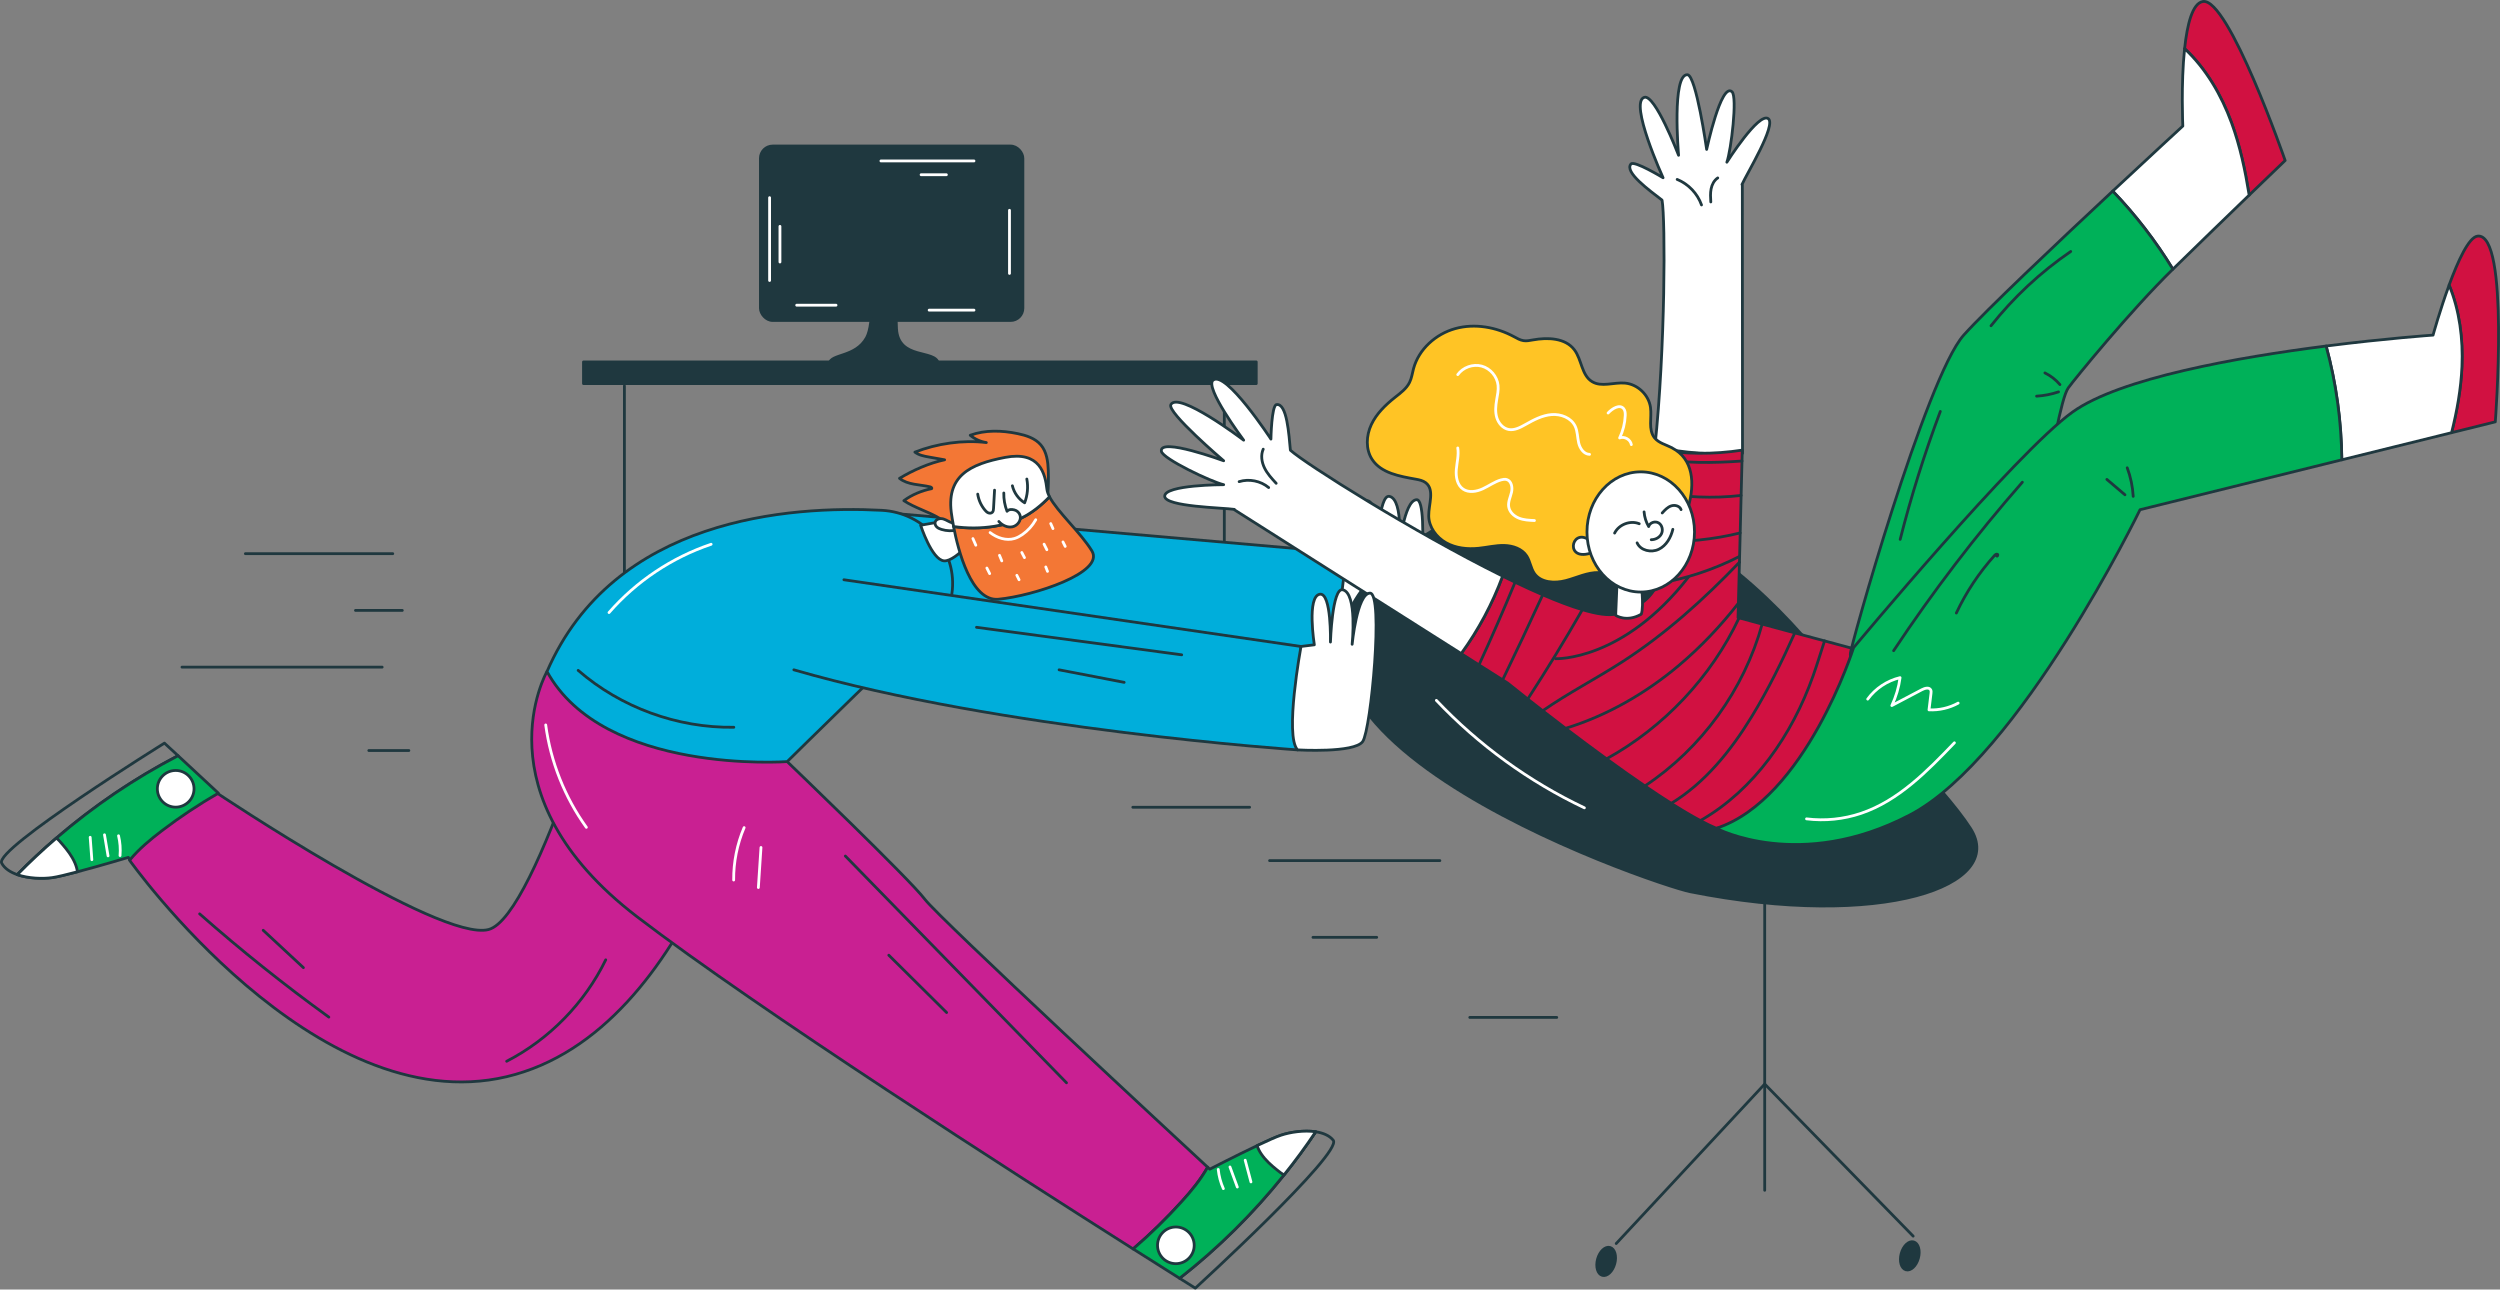 <svg xmlns="http://www.w3.org/2000/svg" id="a" viewBox="0 0 888.52 458.32"><rect x="0" y="0" width="888.52" height="458.32" fill="#808080" stroke="none"/><defs><style>.b{fill:#00b159;}.b,.c,.d,.e,.f,.g,.h,.i,.j,.k{stroke-linecap:round;stroke-linejoin:round;}.b,.c,.d,.e,.g,.h,.i,.j,.k{stroke:#1f383f;}.c{fill:#c92092;}.d{fill:#fff;}.e,.f{fill:none;}.f{stroke:#fff;}.g{fill:#ffc425;}.h{fill:#1f383f;}.i{fill:#f37735;}.j{fill:#00aedb;}.k{fill:#d11141;}</style></defs><g><line class="e" x1="221.92" y1="137.15" x2="221.92" y2="234.62"></line><g><rect class="h" x="270.26" y="51.9" width="93.28" height="62" rx="4.36" ry="4.36"></rect><path class="h" d="M309.83,107.37c0,5.09-.44,10.12-1.84,12.65-3.89,7.07-12.66,5.63-13.26,9.18h38.75c-.95-5.16-14.24-1.09-14.86-12.41-.44-7.99,.17-29-4.11-28.18-3.63,.69-4.69,17.34-4.69,18.76Z"></path></g><line class="e" x1="435.13" y1="136.2" x2="435.13" y2="233.67"></line><rect class="h" x="207.38" y="128.63" width="239.1" height="7.7"></rect><line class="f" x1="273.52" y1="70.25" x2="273.52" y2="99.69"></line><line class="f" x1="277.2" y1="80.45" x2="277.2" y2="93.12"></line><line class="f" x1="313.09" y1="57.2" x2="346.16" y2="57.2"></line><line class="f" x1="327.37" y1="62.1" x2="336.35" y2="62.1"></line><line class="f" x1="330.23" y1="110.23" x2="346.16" y2="110.23"></line><line class="f" x1="358.78" y1="74.74" x2="358.78" y2="97.18"></line><line class="f" x1="283.15" y1="108.47" x2="297.13" y2="108.47"></line></g><g><path class="d" d="M588.15,158.81c10.21,2.18,20.73,2.96,31.15,2.29l-.06-95.52h-.13c1.63-3.69,12.38-21.27,9.33-23.41-3.39-2.38-14.7,15.48-14.7,15.48,1.51-4.24,3.81-23.25,1.82-25.04-3.87-3.47-9,20.49-9,20.49,0,0-3.74-26.37-6.82-26.54-5.58-.3-3.23,27.86-3.16,28.63-.23-.59-8.41-21.87-12.21-20.59-5.47,1.83,6.7,28.58,6.7,28.58,0,0-10.23-6.23-11.41-4.89-2.5,2.86,6.7,9.47,11.05,12.84,1.22,7.04,1.17,52.43-2.54,87.67Z"></path><g><path class="c" d="M46,305.67s65.93,93.08,134.05,77c68.13-16.08,90.29-126.56,90.29-126.56l-50.84-32.51s-28.43,102.24-45.88,106.77c-17.45,4.53-97.08-48.9-97.08-48.9,0,0-24.87,14.11-30.53,24.21Z"></path><g><path class="e" d="M58.45,264.12s1.72,1.59,4.84,4.47c-21.12,10.96-40.48,25.29-57.14,42.27-2.47-.86-4.54-2.18-5.56-4.11-2.68-5.02,57.86-42.64,57.86-42.64Z"></path><path class="b" d="M6.15,310.86c4.45-4.54,9.09-8.88,13.93-13.03,13.2-11.37,27.74-21.22,43.21-29.24,3.32,3.07,8.22,7.62,14.32,13.3-6.99,4.04-13.73,8.52-20.15,13.42-4.03,3.06-8.02,6.39-11.25,10.25-.4-.54-.61-.83-.61-.83,0,0-9.94,2.98-18.07,5.11-3.82,1.01-7.23,1.84-9.02,2.08-3.43,.47-8.41,.31-12.37-1.06Z"></path><circle class="d" cx="62.44" cy="280.35" r="6.52"></circle><path class="d" d="M6.15,310.86c4.45-4.54,9.09-8.88,13.93-13.03,.74,.69,1.42,1.46,2.07,2.22,1.75,2.03,3.41,4.17,4.46,6.62,.44,1.01,.76,2.09,.92,3.17-3.82,1.01-7.23,1.84-9.02,2.08-3.43,.47-8.41,.31-12.37-1.06Z"></path><path class="f" d="M42.66,304.08c.2-2.35,.02-4.74-.53-7.04"></path><path class="f" d="M38.4,304.18l-1.26-7.49"></path><path class="f" d="M32.64,305.54l-.59-7.96"></path></g></g><g><path class="j" d="M309.41,181.74l169.56,14.82-1.19,36.76s-105.53-7.11-179.04-28.46"></path><path class="d" d="M477.79,233.32s20.16,1.19,23.12-2.96c2.96-4.15,7.51-52.96,2.57-52.76-4.58,.18-6.32,18.18-6.32,18.18,0,0,1.89-18.26-3.36-19.37-3.75-.79-4.35,18.58-4.35,18.58,0,0,.4-17.59-3.75-17-4.73,.68-1.98,17.98-1.98,17.98l-4.74,.59s-5.93,32.01-1.19,36.76Z"></path></g><path class="c" d="M429.21,414.83c-2.47,4.39-5.77,8.4-9.17,12.15-5.41,5.99-11.2,11.64-17.33,16.9-42.07-26.66-133.31-85.16-176.3-118.07-56.91-43.58-32.01-87.15-32.01-87.15,12.44,14.23,85.37,32.02,85.37,32.02,0,0,43.57,41.79,48.91,48.91,5.06,6.74,91.55,86.93,100.53,95.25Z"></path><g><path class="e" d="M424.82,457.82s-1.99-1.24-5.58-3.5c18.74-14.66,35.13-32.31,48.38-52.08,2.58,.39,4.86,1.31,6.22,3.01,3.56,4.44-49.01,52.57-49.01,52.57Z"></path><path class="b" d="M467.61,402.24c-3.53,5.28-7.3,10.41-11.29,15.37-10.88,13.61-23.35,25.97-37.08,36.71-3.83-2.41-9.48-5.97-16.52-10.44,6.13-5.26,11.92-10.91,17.33-16.9,3.4-3.75,6.7-7.76,9.17-12.15,.49,.46,.75,.7,.75,.7,0,0,9.22-4.76,16.82-8.36,3.57-1.69,6.77-3.14,8.48-3.7,3.28-1.1,8.21-1.85,12.35-1.23Z"></path><circle class="d" cx="417.91" cy="442.6" r="6.52"></circle><path class="d" d="M467.61,402.24c-3.53,5.28-7.3,10.41-11.29,15.37-.86-.54-1.66-1.17-2.45-1.8-2.09-1.67-4.12-3.47-5.61-5.69-.62-.91-1.13-1.91-1.48-2.95,3.57-1.69,6.77-3.14,8.48-3.7,3.28-1.1,8.21-1.85,12.35-1.23Z"></path><path class="f" d="M432.97,415.63c.24,2.35,.85,4.66,1.82,6.82"></path><path class="f" d="M437.14,414.75l2.61,7.13"></path><path class="f" d="M442.55,412.35l2.05,7.71"></path></g><path class="j" d="M279.78,270.68s46.24-45.65,55.13-52.77c2.22-1.78,3.26-4.82,3.57-8.37,1.26-14.69-10.32-27.39-25.04-28.17-32.59-1.72-95.35,2.62-119.03,57.29,20.15,36.76,85.37,32.02,85.37,32.02Z"></path><path class="d" d="M341.43,184.12l-14.23,2.56s3.95,12.25,8.3,12.65,13.04-10.67,13.04-10.67l-7.11-4.54Z"></path><path class="h" d="M659.99,251.11c1.78,0,30.7,28.31,40.31,43.28,13.12,20.42-31.49,36.1-99.6,22.53-12.43-2.48-186.16-61.06-100.19-122.72,85.96-61.66,159.48,56.91,159.48,56.91Z"></path><path class="k" d="M673.43,234.5s-32.8,57.32-63.43,59.88c-1.7-.71-3.6-1.63-5.66-2.74-3.15-1.67-6.65-3.75-10.37-6.13-3.01-1.9-6.16-3.98-9.37-6.18-4.5-3.07-9.11-6.35-13.62-9.63-5.09-3.7-10.05-7.41-14.57-10.84-2.92-2.23-5.66-4.34-8.11-6.24-1.97-1.53-3.75-2.93-5.32-4.16-4.4-3.47-7.09-5.65-7.09-5.65l-1.84-1.17-8.4-5.32-6.33-4.02c6.14-8.45,11.11-17.75,14.72-27.54,1.5,.74,2.97,1.46,4.43,2.16,3.39,1.62,6.68,3.13,9.82,4.48,5.2,2.25,9.97,4.06,14.09,5.29,5.22,1.56,9.39,2.18,12.04,1.52,9.24-2.31,13.07-6.81,14.56-10.8h.01c1.57-4.21,.55-7.87,.55-7.87,0,0-.07-2.59-.21-7.1-.12-4.32-.28-10.38-.47-17.58-.09-3.72-.19-7.75-.29-11.99-.02-1.02-.05-2.06-.07-3.11,10.13,1.71,20.55,1.78,30.71,.22l-.09,3.89-.31,12.24-.33,13.32-.21,8.32-.05,2.11h-.01l-.37,14.56-.13,5.08,.39,.1,8.2,2.21,11.6,3.13,10.57,2.84,24.97,6.73Z"></path><g><path class="e" d="M604.34,291.64c19.15-10.91,32.62-30.52,40.05-51.44,1.45-4.1,2.72-8.28,4.07-12.43"></path><path class="e" d="M593.96,285.52c12.01-7.27,21.26-18.79,28.64-30.88,5.81-9.52,10.71-19.53,15.28-29.71"></path><path class="e" d="M626.29,221.8c-6.44,23.31-21.53,44.17-41.69,57.54h-.01"></path><path class="e" d="M570.98,269.7c20.39-11.26,37.17-29.04,47.11-50.11"></path><path class="e" d="M556.41,258.86c14.74-4.52,28.42-12.41,40.26-22.35,7.82-6.59,14.86-14.04,21.16-22.11"></path><path class="e" d="M538.48,206.92c-4.08,9.88-8.36,19.68-12.83,29.4"></path><path class="e" d="M548.3,211.39c-4.64,10.13-9.4,20.21-14.25,30.24"></path><path class="e" d="M562.38,216.69c-6.17,10.77-12.64,21.36-19.41,31.77"></path><path class="e" d="M618.2,199.85h-.01c-12.66,13.17-26.21,25.44-41.53,35.31-9.34,6.02-19.27,11.12-28.37,17.45"></path><path class="e" d="M618.26,197.74c-9.18,4.71-19.1,7.98-29.27,9.66h-.01"></path><path class="e" d="M589.33,192.42c9.78,.33,19.62-.68,29.13-3.01"></path><path class="e" d="M588.86,174.85c9.84,1.95,19.97,2.37,29.94,1.24"></path><path class="e" d="M588.57,162.85c9.89,1.89,20.26,1.74,30.55,1"></path></g><path class="k" d="M812.16,57.04s-5.19,4.97-12.78,12.3c-1.41-8.75-3.23-17.41-6.27-25.71-3.6-9.85-9.08-19.25-16.68-26.35,.91-8.63,2.78-16.1,6.48-16.74,9.09-1.59,29.25,56.51,29.25,56.51Z"></path><path class="d" d="M799.38,69.34c-7.57,7.31-17.54,16.95-27.12,26.33-6.1-9.99-13.27-19.31-21.39-27.75,13.89-12.97,24.92-23.12,24.92-23.12,0,0-.69-14.99,.63-27.52,7.6,7.1,13.08,16.5,16.68,26.35,3.04,8.3,4.86,16.96,6.27,25.71Z"></path><path class="b" d="M772.26,95.67c-15.16,14.82-34.91,39.05-37.18,42.2-5.13,7.11-13.83,83.19-27.67,104.94-13.84,21.74-45.45,28.06-45.45,28.06l-4.35-38.34c-.4-1.18,26.88-98.41,40.31-113.43,7.87-8.81,33.28-32.82,52.95-51.18,8.11,8.44,15.29,17.77,21.39,27.75Z"></path><path class="d" d="M534.04,204.75c-3.62,9.8-8.59,19.1-14.72,27.54l-80.67-51.15,.07-.1c-3.99-.6-24.6-.92-24.77-4.64-.2-4.14,20.95-4.14,20.95-4.14-4.39-.99-21.68-9.21-22.13-11.86-.87-5.12,22.13,3.36,22.13,3.36,0,0-20.28-17.27-18.77-19.96,2.73-4.87,25.26,12.17,25.88,12.64-.38-.51-13.98-18.8-10.87-21.33,4.48-3.64,20.56,20.95,20.56,20.95,0,0,.21-11.97,1.98-12.26,3.75-.59,4.41,10.73,4.94,16.21,5.29,4.8,43.67,29.04,75.43,44.75Z"></path><path class="g" d="M594.3,159.18c-2.17-1.13-4.77-1.69-6.29-3.6-2.3-2.9-.9-7.14-1.41-10.8-.62-4.44-4.55-8.2-9.01-8.62-3.99-.37-8.4,1.56-11.8-.55-3.71-2.3-3.61-7.79-6.24-11.28-3.21-4.26-9.51-4.47-14.75-3.52-1.11,.2-2.25,.44-3.36,.26-1.21-.19-2.29-.84-3.37-1.42-6.32-3.41-13.91-4.78-20.84-2.87s-13,7.32-14.86,14.27c-.44,1.64-.65,3.36-1.41,4.87-1.09,2.21-3.17,3.73-5.11,5.26-3.39,2.69-6.61,5.78-8.46,9.7-1.84,3.92-2.09,8.8,.29,12.42,3.22,4.9,9.8,5.97,15.57,7.02,1.22,.22,2.48,.49,3.46,1.24,3.28,2.54,1,7.69,1.07,11.84,.07,3.95,2.72,7.57,6.17,9.5,3.45,1.93,7.57,2.36,11.51,1.97,3.05-.3,6.07-1.08,9.13-1.01s6.34,1.16,8.01,3.73c1.23,1.9,1.43,4.33,2.71,6.19,2.32,3.34,7.21,3.6,11.15,2.58,3.94-1.02,7.73-2.98,11.8-2.87,2.56,.07,5.04,.97,7.6,1.08,4.06,.18,7.98-1.62,11.3-3.96,9.64-6.79,22.21-33.57,7.13-41.41Z"></path><g><path class="d" d="M574.92,201.99l-.7,16.71s3.84,2.6,9.09-.4c1.12-3-.19-12.38-.19-12.38l-8.2-3.93Z"></path><g><path class="d" d="M565.97,196.37c-9.9,3.64-7.69-8.54-1.53-4.68,.4,.25,.8,.66,.73,1.13-.27,1.64,.42,1.92,.8,3.54Z"></path><ellipse class="d" cx="583.13" cy="189.06" rx="19.11" ry="21.36"></ellipse><path class="e" d="M584.32,181.93c.14,1.83,.7,3.63,1.63,5.21,.38-1.41,2.31-2.05,3.56-1.28,1.25,.77,1.63,2.57,.97,3.88s-2.15,2.08-3.61,2.08"></path></g></g><path class="e" d="M573.85,189.46c1.52-3.07,5.56-4.61,8.74-3.32"></path><path class="e" d="M590.77,182.31c.92-1.02,1.9-2.09,3.21-2.52s3.02,.03,3.48,1.33"></path><path class="e" d="M581.84,192.94c1.21,2.74,5.01,3.59,7.7,2.28s4.31-4.18,5-7.09"></path><path class="k" d="M886.85,149.93l-15.55,3.85c1.93-7.72,3.35-15.55,3.69-23.49,.43-9.83-.85-19.9-4.56-28.97,3.13-8.53,7-17.01,10.1-17.4,11.5-1.43,6.32,66.01,6.32,66.01Z"></path><path class="d" d="M875,130.29c-.35,7.94-1.76,15.77-3.69,23.49l-39,9.64c-.13-13.65-2.01-27.27-5.58-40.44,21.5-2.74,38-3.88,38-3.88,0,0,2.46-8.92,5.71-17.78,3.71,9.07,4.99,19.14,4.56,28.97Z"></path><path class="b" d="M832.31,163.42l-71.73,17.74s-42.69,88.04-81.82,108.49c-39.13,20.45-68.77,4.74-68.77,4.74,31.72-10.37,48.8-64.22,48.8-64.22,0,0,57.7-69.28,77.77-83.7,16.88-12.12,58.81-19.49,90.15-23.49,3.58,13.17,5.46,26.79,5.58,40.44Z"></path><path class="e" d="M748.8,170.39l6.42,5.46"></path><path class="e" d="M756.03,166.26c1.21,3.25,1.93,6.69,2.13,10.15"></path><path class="e" d="M723.82,140.8c2.65-.16,5.27-.67,7.79-1.52"></path><path class="e" d="M726.78,132.54c2.04,1,3.87,2.42,5.34,4.15"></path><path class="e" d="M673.01,231.26c13.9-20.95,29.19-40.97,45.75-59.88"></path><path class="e" d="M695.3,217.88c3.48-7.42,8.05-14.32,13.53-20.41,.28-.31,.67-.64,1.05-.49s.02,.94-.24,.61"></path><path class="e" d="M689.6,146.23c-5.58,14.88-10.35,30.07-14.26,45.47"></path><path class="e" d="M707.62,115.78c8.05-10.15,17.64-19.09,28.33-26.4"></path><path class="e" d="M552.88,234.11s23.91,.99,47.23-29.05"></path><path class="f" d="M642.06,291.03c6.51,.81,13.21,.13,19.42-1.98,13.25-4.49,23.45-14.95,33.13-25.05"></path><path class="f" d="M663.8,248.47c2.77-3.79,6.93-6.55,11.5-7.63-.45,3.43-1.45,6.79-2.93,9.92l10.72-5.65c1.03-.54,2.59-.94,3.11,.11,.19,.38,.14,.83,.09,1.25l-.71,5.82c3.59,.17,7.22-.66,10.36-2.39"></path><path class="f" d="M518.1,133.14c1.86-2.59,5.39-3.85,8.47-3.03s5.52,3.67,5.85,6.84c.18,1.75-.22,3.49-.51,5.22-.35,2.07-.55,4.23,.05,6.23s2.16,3.85,4.22,4.24c2.09,.39,4.14-.72,5.99-1.76,2.9-1.64,5.94-3.26,9.26-3.53s7,1.14,8.41,4.16c.85,1.83,.77,3.93,1.23,5.9s1.84,4.03,3.86,4.07"></path><path class="f" d="M518.1,159.21c.42,2.54-.31,5.12-.52,7.69s.3,5.51,2.43,6.95c2.01,1.36,4.76,.89,6.96-.12s4.2-2.51,6.54-3.18c.64-.18,1.32-.3,1.96-.12,1.7,.48,2.14,2.74,1.75,4.46s-1.27,3.41-1.03,5.15c.26,1.88,1.82,3.36,3.58,4.08s3.69,.8,5.58,.88"></path><path class="f" d="M571.53,146.79c1.48-1.6,4.12-3.23,5.52-1.56,.56,.66,.6,1.61,.57,2.47-.12,2.75-.8,5.47-1.99,7.95,1.7-.67,3.86,.56,4.16,2.37"></path><line class="e" x1="627.19" y1="313.36" x2="627.19" y2="423.04"></line><polyline class="e" points="574.42 441.96 627.19 385.27 679.95 439.33"></polyline><ellipse class="h" cx="570.86" cy="448.33" rx="5.14" ry="3.16" transform="translate(-12.23 880.64) rotate(-74.7)"></ellipse><ellipse class="h" cx="678.76" cy="446.36" rx="5.14" ry="3.16" transform="translate(69.11 983.26) rotate(-74.7)"></ellipse><g><path class="i" d="M372.38,175.61c.23-2.76,.29-5.54,.19-8.31-.12-3.25-.55-6.71-2.66-9.18-2.01-2.36-5.16-3.37-8.2-4-5.58-1.16-11.52-1.37-16.88,.57,1.62,1.36,3.62,2.27,5.71,2.6-8.28-1.02-17.62,.36-25.38,3.4,1.41,1.09,3.24,1.43,4.99,1.74l5.57,.99c-5.37,1.12-11.35,3.74-16.03,6.59,2.99,2.39,7.21,2.14,10.93,3.03,.31,.08,.71,.37,.51,.63-3.44,.68-7.09,2.16-9.89,4.27,3.94,2.59,8.62,3.83,12.66,6.26,1.88,1.13,3.6,2.5,5.43,3.71,8.34,5.48,19.06,7.21,28.7,4.61,2.13-.57,4.33-1.45,5.58-3.26,1.43-2.07,1.25-4.85,.61-7.29s-2.06-3.84-1.85-6.34Z"></path><path class="d" d="M340.07,187.86l.15,.5c-1.84,.42-3.79,.36-5.59-.19-.6-.18-1.21-.43-1.67-.86s-.75-1.09-.61-1.7c.26-1.14,1.79-1.5,2.91-1.17s2.09,1.11,3.22,1.4c.49,.82,1.32,1.11,1.59,2.02Z"></path><path class="i" d="M354.86,212.97c-9.7,.93-14.37-17.61-15.95-25.82,4.8,.67,9.69,.68,14.48-.09,3.38-.54,6.7-1.48,9.77-3.01,3.74-1.86,6.96-4.48,9.84-7.49,2.81,5.35,11.05,12.71,15.06,19.22,4.75,7.71-20.75,16.01-33.2,17.19Z"></path><path class="d" d="M373.01,176.55c-2.88,3.01-6.1,5.63-9.84,7.49-3.06,1.53-6.39,2.47-9.77,3.01-4.79,.77-9.68,.76-14.48,.09-.45-2.32-.65-3.82-.65-3.82-2.37-14.23,6.53-18.38,18.97-20.76,12.45-2.37,14.23,5.93,14.83,11.26,.09,.83,.43,1.75,.94,2.72Z"></path><path class="d" d="M356.76,175.22c-.05,2.21,.34,4.43,1.15,6.49,.68-.74,1.62-.72,2.59-.49s1.79,1.03,2.06,2c.48,1.75-.96,3.64-2.73,4.01s-3.64-.52-4.83-1.89"></path><path class="f" d="M345.78,191.42l1.03,2.35"></path><path class="f" d="M350.74,201.89l.99,1.98"></path><path class="f" d="M355.23,197.37l.81,1.97"></path><path class="f" d="M361.39,204.47l.79,1.58"></path><path class="f" d="M363.16,196.37l.94,1.81"></path><path class="f" d="M371.68,201.5l.61,1.57"></path><path class="f" d="M371.07,193.4l.99,1.98"></path><path class="f" d="M373.44,186.09l.79,1.78"></path><path class="f" d="M377.79,192.61l.79,1.58"></path><path class="f" d="M351.89,189.28c2.45,1.89,5.72,3,8.68,2.11,1-.3,1.92-.81,2.78-1.4,1.96-1.36,3.6-3.18,4.76-5.27"></path><path class="e" d="M347.49,175.62c.31,2.08,1.21,4.07,2.57,5.68,.34,.4,.71,.78,1.2,.98s1.09,.15,1.45-.23c.33-.34,.37-.86,.4-1.34l.36-6.5"></path><path class="e" d="M359.81,172.65c.58,2.48,2.18,4.71,4.35,6.05,1.04-2.67,1.31-5.63,.78-8.45"></path></g><g><path class="j" d="M299.93,206.05l162.44,23.71-1.19,36.76s-105.53-7.11-179.04-28.46"></path><path class="d" d="M461.19,266.52s20.16,1.19,23.12-2.96c2.96-4.15,7.51-52.96,2.57-52.76-4.58,.18-6.32,18.18-6.32,18.18,0,0,1.89-18.26-3.36-19.37-3.75-.79-4.35,18.58-4.35,18.58,0,0,.4-17.59-3.75-17-4.73,.68-1.98,17.98-1.98,17.98l-4.74,.59s-5.93,32.01-1.19,36.76Z"></path></g><path class="f" d="M216.45,217.71c9.68-11.1,22.34-19.57,36.29-24.27"></path><path class="e" d="M300.45,304.25l78.59,80.58"></path><path class="e" d="M315.89,339.49l20.54,20.37"></path><path class="e" d="M70.96,324.8c14.7,12.96,30.03,25.21,45.91,36.69"></path><path class="e" d="M93.54,330.63l14.29,13.28"></path><path class="e" d="M180.08,377.18c15.18-7.84,27.72-20.69,35.2-36.05"></path><path class="f" d="M193.95,257.65c1.74,13.07,6.76,25.69,14.45,36.39"></path><path class="f" d="M260.75,312.77c-.05-6.38,1.22-12.76,3.72-18.63"></path><path class="f" d="M270.46,301.2l-.93,14.23"></path><line class="e" x1="347.06" y1="222.95" x2="419.98" y2="232.73"></line><line class="e" x1="376.41" y1="238.06" x2="399.53" y2="242.51"></line><path class="e" d="M205.49,238.26c15.15,13.17,35.24,20.51,55.31,20.22"></path><path class="f" d="M510.5,248.92c14.98,15.83,32.91,28.85,52.6,38.19"></path><path class="e" d="M596.08,63.77c3.99,1.62,7.22,5.01,8.65,9.07"></path><path class="e" d="M610.5,63.24c-1.29,.86-2.06,2.36-2.36,3.88s-.21,3.1-.11,4.65"></path><path class="e" d="M440.4,171.18c3.55-1.09,7.64-.28,10.49,2.1"></path><path class="e" d="M448.96,159.64c-.93,2.1-.56,4.59,.45,6.66s2.59,3.78,4.15,5.47"></path></g><line class="e" x1="87.21" y1="196.78" x2="139.59" y2="196.78"></line><line class="e" x1="126.34" y1="216.94" x2="142.98" y2="216.94"></line><line class="e" x1="64.68" y1="237.1" x2="135.82" y2="237.1"></line><line class="e" x1="131.08" y1="266.74" x2="145.31" y2="266.74"></line><line class="e" x1="451.22" y1="305.87" x2="511.74" y2="305.87"></line><line class="e" x1="466.64" y1="333.14" x2="489.29" y2="333.14"></line><line class="e" x1="402.61" y1="286.9" x2="444.12" y2="286.9"></line><line class="e" x1="522.37" y1="361.6" x2="553.28" y2="361.6"></line></svg>
